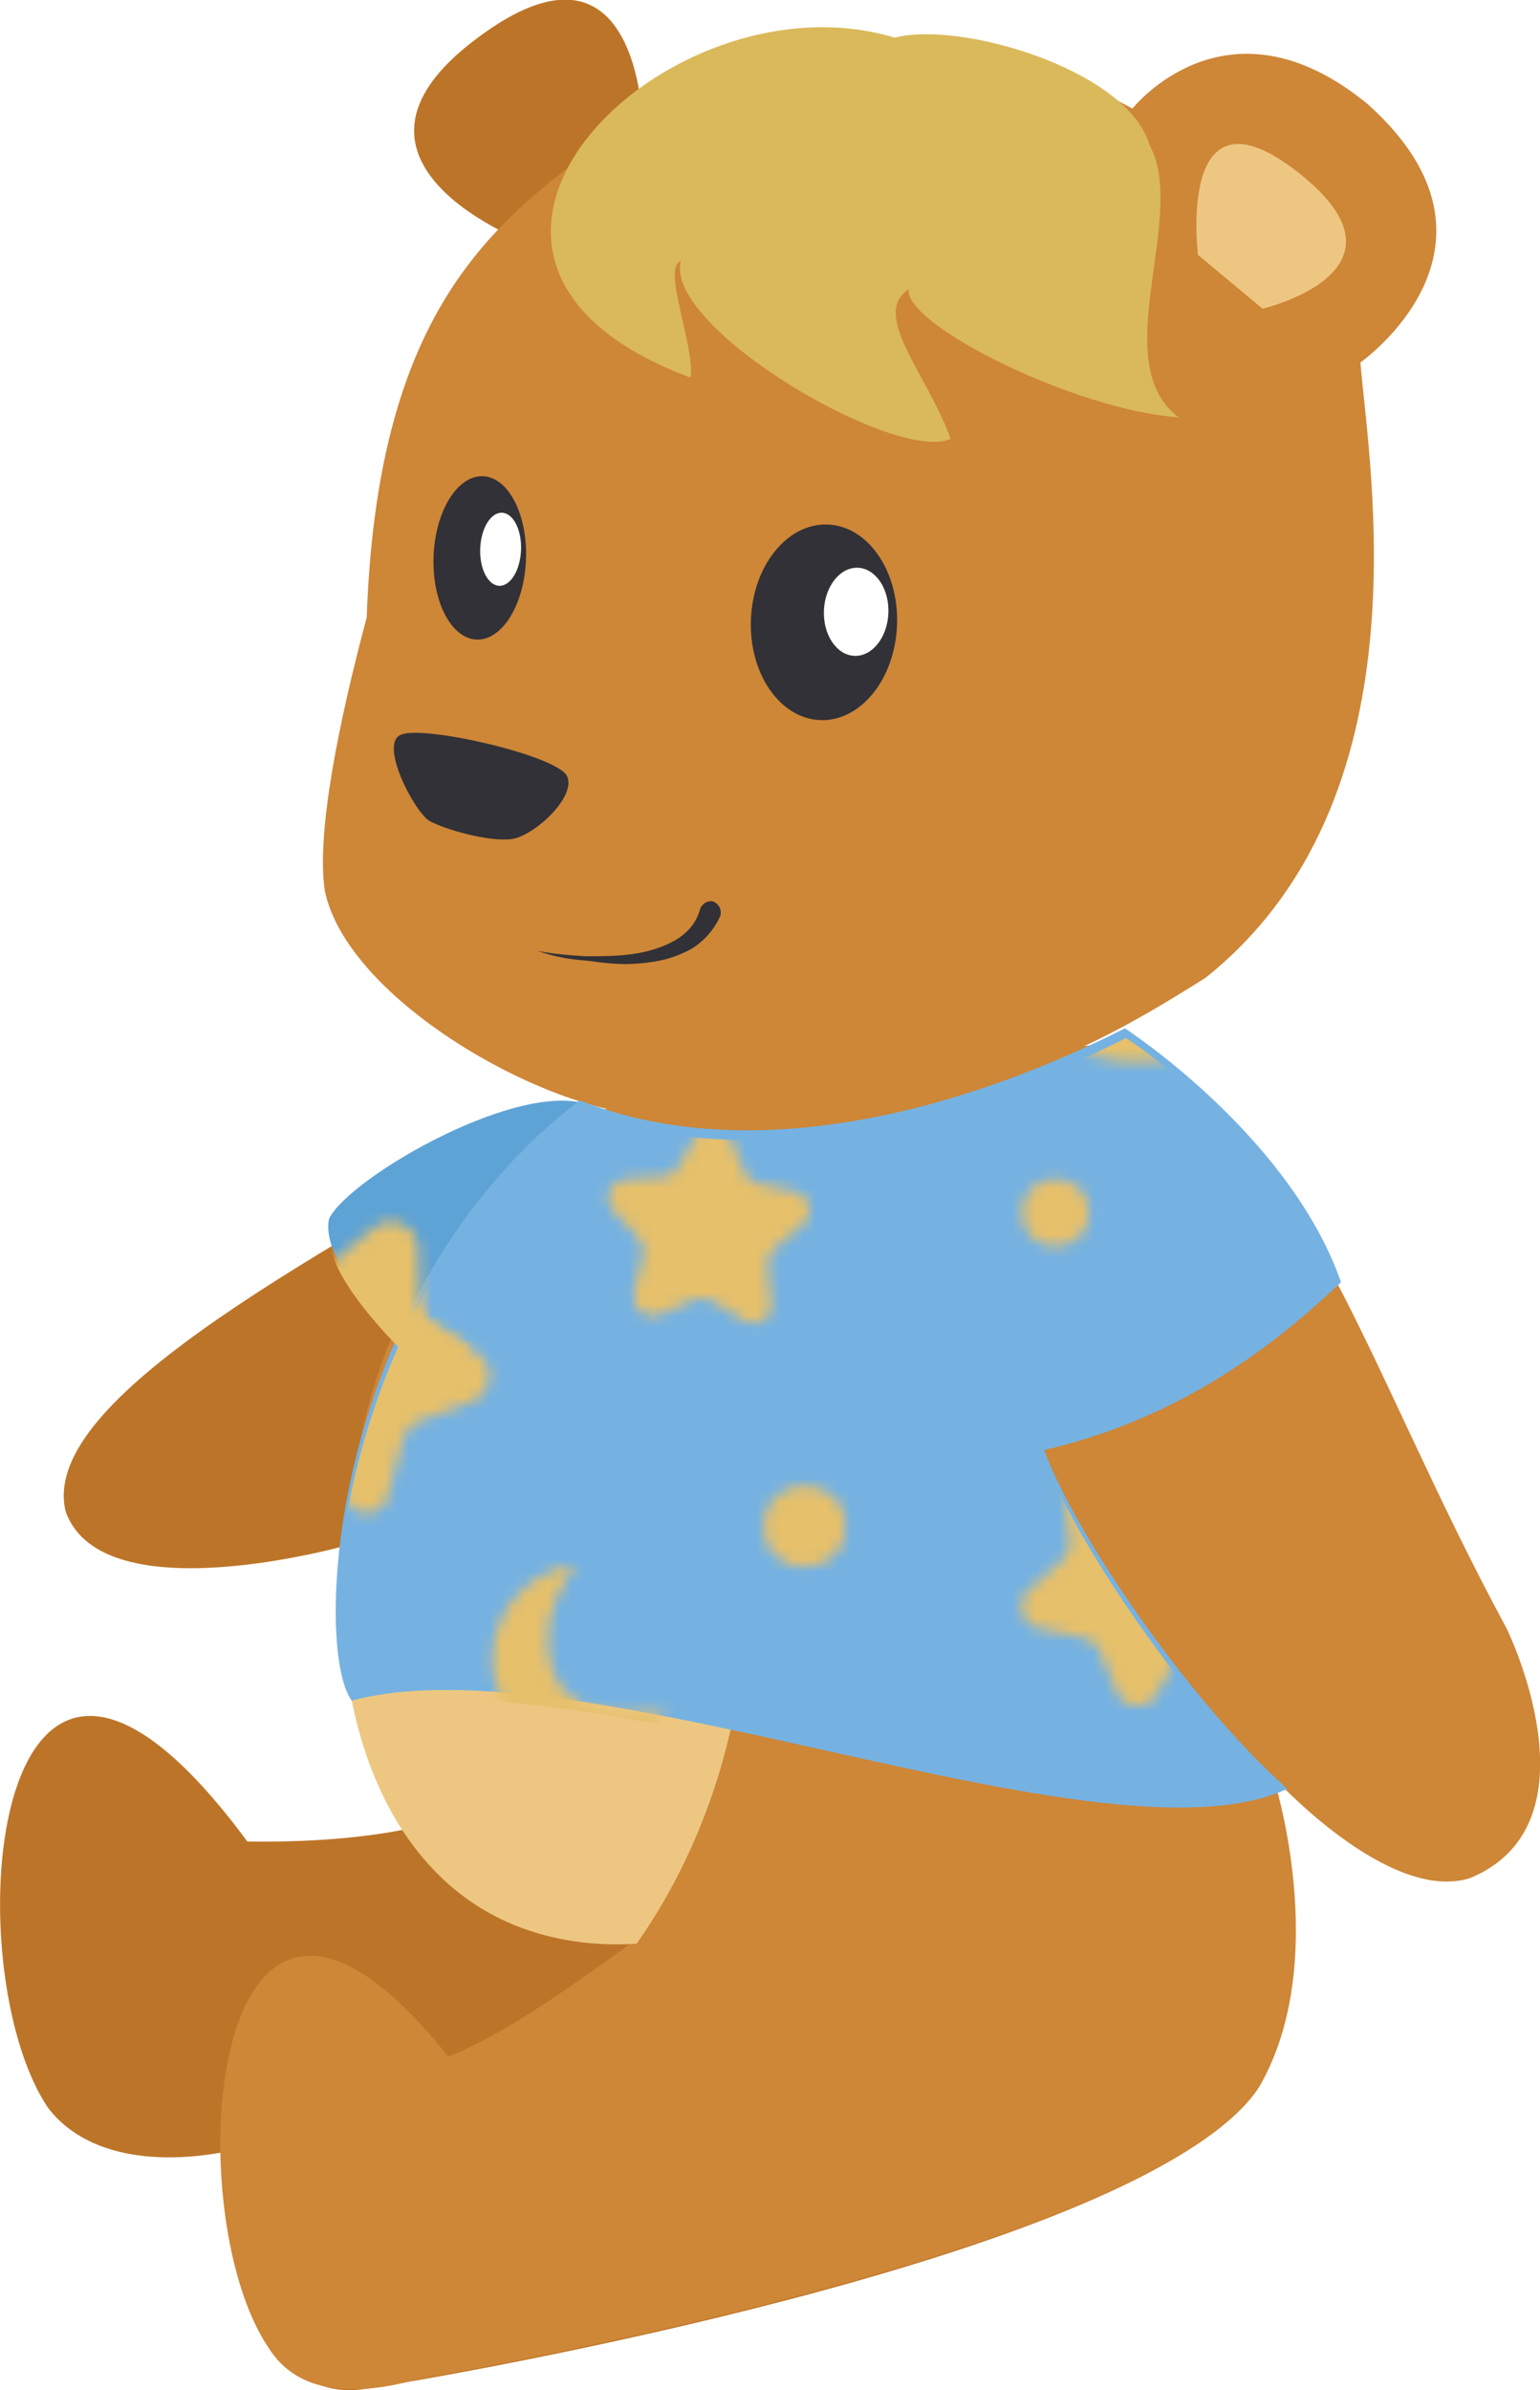 <?xml version="1.0" encoding="utf-8"?>
<!-- Generator: Adobe Illustrator 25.4.1, SVG Export Plug-In . SVG Version: 6.00 Build 0)  -->
<svg version="1.1" id="Calque_1" xmlns="http://www.w3.org/2000/svg" xmlns:xlink="http://www.w3.org/1999/xlink" x="0px" y="0px"
	 viewBox="0 0 143.2 222.2" style="enable-background:new 0 0 143.2 222.2;" xml:space="preserve">
<style type="text/css">
	.st0{fill:none;}
	.st1{fill:#E6C06B;}
	.st2{fill:#BC7528;}
	.st3{fill:#CE8637;}
	.st4{fill:#EDC781;}
	.st5{fill:#313137;}
	.st6{fill:#FFFFFF;}
	.st7{fill:#DAB95A;}
	.st8{fill:#5EA3D5;}
	.st9{fill:#75B2E2;}
	.st10{fill:url(#SVGID_1_);}
	.st11{fill:url(#SVGID_00000016077542225968737160000007823938462509334431_);}
</style>
<pattern  x="-599.1" y="-2289.2" width="410.1" height="512.1" patternUnits="userSpaceOnUse" id="SVGID_0000005713687954367502536" viewBox="14.6 -512.2 410.1 512.1" style="overflow:visible;">
	<g>
		<rect x="14.6" y="-512.2" class="st0" width="410.1" height="512.1"/>
		<g>
			<rect x="14.6" y="-512.2" class="st0" width="410.1" height="512.1"/>
			<g>
				<path class="st1" d="M415.5-461.5l-2.8,1.7c-0.5,0.3-1,0.3-1.5,0.1l-3-1.3c-1.2-0.5-2.5,0.6-2.2,1.9l0.8,3.2
					c0.1,0.5,0,1.1-0.4,1.5l-2.2,2.4c-0.9,1-0.3,2.6,1.1,2.7l3.2,0.2c0.5,0,1,0.3,1.3,0.8l1.6,2.8c0.7,1.2,2.4,1,2.9-0.2l1.2-3
					c0.2-0.5,0.6-0.9,1.2-1l3.2-0.7c1.3-0.3,1.7-1.9,0.7-2.8l-2.5-2.1c-0.4-0.3-0.6-0.9-0.6-1.4l0.3-3.2
					C418.1-461.3,416.6-462.2,415.5-461.5z"/>
				<path class="st1" d="M399.2-491.9c2.7-5.7,10.5-2.3,9.4-3.5c-1.1-1.5-2.7-2.6-4.6-3.1c-3.7-0.9-7.6,1-9.3,4.4
					c-2.1,4.5,0.2,9.6,4.7,11.2C403.6-481.5,396.7-485,399.2-491.9z"/>
				<circle class="st1" cx="397.3" cy="-424.7" r="1.9"/>
				<circle class="st1" cx="420.7" cy="-479.2" r="3.5"/>
				<circle class="st1" cx="415.1" cy="-420.3" r="1.3"/>
			</g>
			<g>
				<path class="st1" d="M341.6-426.8c5-10.4,19.2-4.1,17.2-6.4c-2-2.7-4.9-4.8-8.4-5.6c-6.8-1.7-14,1.7-16.9,8.1
					c-3.8,8.2,0.4,17.6,8.6,20.4C349.7-407.7,337.1-414.2,341.6-426.8z"/>
				<path class="st1" d="M313-461.5l-2.8,1.7c-0.5,0.3-1,0.3-1.5,0.1l-3-1.3c-1.2-0.5-2.5,0.6-2.2,1.9l0.8,3.2
					c0.1,0.5,0,1.1-0.4,1.5l-2.2,2.4c-0.9,1-0.3,2.6,1.1,2.7l3.3,0.1c0.5,0,1,0.3,1.3,0.8l1.6,2.8c0.7,1.2,2.4,1,2.9-0.2l1.2-3
					c0.2-0.5,0.6-0.9,1.2-1l3.2-0.7c1.3-0.3,1.7-1.9,0.7-2.8l-2.5-2.1c-0.4-0.3-0.6-0.9-0.6-1.4l0.3-3.2
					C315.6-461.3,314.1-462.2,313-461.5z"/>
				<path class="st1" d="M381.2-477.1l-2.9,3.7c-0.5,0.6-1.2,0.9-2,0.9l-4.7-0.3c-1.9-0.1-3.1,2-2.1,3.6l2.6,3.9
					c0.4,0.6,0.5,1.4,0.2,2.2l-1.7,4.4c-0.7,1.8,1,3.6,2.8,3.1l4.5-1.3c0.7-0.2,1.5-0.1,2.1,0.4l3.6,3c1.5,1.2,3.7,0.2,3.8-1.7
					l0.1-4.7c0-0.8,0.4-1.5,1.1-1.9l3.9-2.5c1.6-1,1.3-3.5-0.5-4.2l-4.4-1.6c-0.7-0.3-1.3-0.9-1.5-1.6l-1.2-4.5
					C384.8-478.2,382.4-478.7,381.2-477.1z"/>
				<path class="st1" d="M296.6-491.9c2.7-5.7,10.5-2.3,9.4-3.5c-1.1-1.5-2.7-2.6-4.6-3.1c-3.7-0.9-7.6,1-9.3,4.4
					c-2.1,4.5,0.2,9.6,4.7,11.2C301.1-481.5,294.2-485,296.6-491.9z"/>
				<path class="st1" d="M355.7-488.9l-3.9-0.4c-0.6-0.1-1.2-0.4-1.5-1l-1.9-3.4c-0.8-1.4-2.8-1.3-3.4,0.2l-1.5,3.6
					c-0.3,0.6-0.8,1-1.4,1.1l-3.8,0.8c-1.6,0.3-2.1,2.3-0.9,3.3l2.9,2.6c0.5,0.4,0.7,1,0.6,1.7l-0.5,3.8c-0.2,1.6,1.5,2.7,2.9,1.9
					l3.3-2c0.5-0.3,1.2-0.4,1.8-0.1l3.5,1.6c1.4,0.7,3-0.6,2.7-2.2l-0.9-3.8c-0.1-0.6,0-1.3,0.5-1.7l2.6-2.8
					C358.1-486.8,357.3-488.7,355.7-488.9z"/>
				<circle class="st1" cx="339.8" cy="-452.3" r="2.9"/>
				<circle class="st1" cx="379.1" cy="-429.7" r="3.2"/>
				<circle class="st1" cx="294.7" cy="-424.7" r="1.9"/>
				<circle class="st1" cx="318.2" cy="-479.2" r="3.5"/>
				<circle class="st1" cx="375.7" cy="-501.2" r="1.6"/>
				<circle class="st1" cx="312.6" cy="-420.3" r="1.3"/>
				<circle class="st1" cx="332.8" cy="-509.7" r="2.5"/>
			</g>
			<g>
				<path class="st1" d="M239-426.8c5-10.4,19.2-4.1,17.2-6.4c-2-2.7-4.9-4.8-8.4-5.6c-6.8-1.7-14,1.7-16.9,8.1
					c-3.8,8.2,0.4,17.6,8.6,20.4C247.2-407.7,234.6-414.2,239-426.8z"/>
				<path class="st1" d="M210.5-461.5l-2.8,1.7c-0.5,0.3-1,0.3-1.5,0.1l-3-1.3c-1.2-0.5-2.5,0.6-2.2,1.9l0.8,3.2
					c0.1,0.5,0,1.1-0.4,1.5l-2.2,2.4c-0.9,1-0.3,2.6,1.1,2.7l3.2,0.2c0.5,0,1,0.3,1.3,0.8l1.6,2.8c0.7,1.2,2.4,1,2.9-0.2l1.2-3
					c0.2-0.5,0.6-0.9,1.2-1l3.2-0.7c1.3-0.3,1.7-1.9,0.7-2.8l-2.5-2.1c-0.4-0.3-0.6-0.9-0.6-1.4l0.3-3.2
					C213.1-461.3,211.6-462.2,210.5-461.5z"/>
				<path class="st1" d="M278.7-477.1l-2.9,3.7c-0.5,0.6-1.2,0.9-2,0.9l-4.7-0.3c-1.9-0.1-3.1,2-2.1,3.6l2.6,3.9
					c0.4,0.6,0.5,1.4,0.2,2.2l-1.7,4.4c-0.7,1.8,1,3.6,2.8,3.1l4.5-1.3c0.7-0.2,1.5-0.1,2.1,0.4l3.6,3c1.5,1.2,3.7,0.2,3.8-1.7
					l0.1-4.7c0-0.8,0.4-1.5,1.1-1.9l3.9-2.5c1.6-1,1.3-3.5-0.5-4.2l-4.4-1.6c-0.7-0.3-1.3-0.9-1.5-1.6l-1.2-4.5
					C282.3-478.2,279.8-478.7,278.7-477.1z"/>
				<path class="st1" d="M194.1-491.9c2.7-5.7,10.5-2.3,9.4-3.5c-1.1-1.5-2.7-2.6-4.6-3.1c-3.7-0.9-7.6,1-9.3,4.4
					c-2.1,4.5,0.2,9.6,4.7,11.2C198.6-481.5,191.7-485,194.1-491.9z"/>
				<path class="st1" d="M253.2-488.9l-3.9-0.4c-0.6-0.1-1.2-0.4-1.5-1l-1.9-3.4c-0.8-1.4-2.8-1.3-3.4,0.2l-1.5,3.6
					c-0.3,0.6-0.8,1-1.4,1.1l-3.8,0.8c-1.6,0.3-2.1,2.3-0.9,3.3l2.9,2.6c0.5,0.4,0.7,1,0.6,1.7l-0.5,3.8c-0.2,1.6,1.5,2.7,2.9,1.9
					l3.3-2c0.5-0.3,1.2-0.4,1.8-0.1l3.5,1.6c1.4,0.7,3-0.6,2.7-2.2l-0.9-3.8c-0.1-0.6,0-1.3,0.5-1.7l2.6-2.8
					C255.5-486.8,254.8-488.7,253.2-488.9z"/>
				<circle class="st1" cx="237.3" cy="-452.3" r="2.9"/>
				<circle class="st1" cx="276.6" cy="-429.7" r="3.2"/>
				<circle class="st1" cx="192.2" cy="-424.7" r="1.9"/>
				<circle class="st1" cx="215.7" cy="-479.2" r="3.5"/>
				<circle class="st1" cx="273.2" cy="-501.2" r="1.6"/>
				<circle class="st1" cx="210.1" cy="-420.3" r="1.3"/>
				<circle class="st1" cx="230.3" cy="-509.7" r="2.5"/>
			</g>
			<g>
				<path class="st1" d="M136.5-426.8c5-10.4,19.2-4.1,17.2-6.4c-2-2.7-4.9-4.8-8.4-5.6c-6.8-1.7-14,1.7-16.9,8.1
					c-3.8,8.2,0.4,17.6,8.6,20.4C144.7-407.7,132-414.2,136.5-426.8z"/>
				<path class="st1" d="M107.9-461.5l-2.8,1.7c-0.5,0.3-1,0.3-1.5,0.1l-3-1.3c-1.2-0.5-2.5,0.6-2.2,1.9l0.8,3.2
					c0.1,0.5,0,1.1-0.4,1.5l-2.2,2.4c-0.9,1-0.3,2.6,1.1,2.7l3.4,0.1c0.5,0,1,0.3,1.3,0.8l1.6,2.8c0.7,1.2,2.4,1,2.9-0.2l1.2-3
					c0.2-0.5,0.6-0.9,1.2-1l3.2-0.7c1.3-0.3,1.7-1.9,0.7-2.8l-2.5-2.1c-0.4-0.3-0.6-0.9-0.6-1.4l0.3-3.2
					C110.5-461.3,109.1-462.2,107.9-461.5z"/>
				<path class="st1" d="M176.1-477.1l-2.9,3.7c-0.5,0.6-1.2,0.9-2,0.9l-4.7-0.3c-1.9-0.1-3.1,2-2.1,3.6l2.6,3.9
					c0.4,0.6,0.5,1.4,0.2,2.2l-1.7,4.4c-0.7,1.8,1,3.6,2.8,3.1l4.5-1.3c0.7-0.2,1.5-0.1,2.1,0.4l3.6,3c1.5,1.2,3.7,0.2,3.8-1.7
					l0.1-4.7c0-0.8,0.4-1.5,1.1-1.9l3.9-2.5c1.6-1,1.3-3.5-0.5-4.2l-4.4-1.6c-0.7-0.3-1.3-0.9-1.5-1.6l-1.2-4.5
					C179.7-478.2,177.3-478.7,176.1-477.1z"/>
				<path class="st1" d="M91.6-491.9c2.7-5.7,10.5-2.3,9.4-3.5c-1.1-1.5-2.7-2.6-4.6-3.1c-3.7-0.9-7.6,1-9.3,4.4
					c-2.1,4.5,0.2,9.6,4.7,11.2C96.1-481.5,89.1-485,91.6-491.9z"/>
				<path class="st1" d="M150.7-488.9l-3.9-0.4c-0.6-0.1-1.2-0.4-1.5-1l-1.9-3.4c-0.8-1.4-2.8-1.3-3.4,0.2l-1.5,3.6
					c-0.3,0.6-0.8,1-1.4,1.1l-3.8,0.8c-1.6,0.3-2.1,2.3-0.9,3.3l2.9,2.6c0.5,0.4,0.7,1,0.6,1.7l-0.5,3.8c-0.2,1.6,1.5,2.7,2.9,1.9
					l3.3-2c0.5-0.3,1.2-0.4,1.8-0.1l3.5,1.6c1.4,0.7,3-0.6,2.7-2.2l-0.9-3.8c-0.1-0.6,0-1.3,0.5-1.7l2.6-2.8
					C153-486.8,152.3-488.7,150.7-488.9z"/>
				<circle class="st1" cx="134.7" cy="-452.3" r="2.9"/>
				<circle class="st1" cx="174.1" cy="-429.7" r="3.2"/>
				<circle class="st1" cx="89.7" cy="-424.7" r="1.9"/>
				<circle class="st1" cx="113.2" cy="-479.2" r="3.5"/>
				<circle class="st1" cx="170.7" cy="-501.2" r="1.6"/>
				<circle class="st1" cx="107.5" cy="-420.3" r="1.3"/>
				<circle class="st1" cx="127.8" cy="-509.7" r="2.5"/>
			</g>
			<g>
				<path class="st1" d="M34-426.8c5-10.4,19.2-4.1,17.2-6.4c-2-2.7-4.9-4.8-8.4-5.6c-6.8-1.7-14,1.7-16.9,8.1
					c-3.8,8.2,0.4,17.6,8.6,20.4C42.2-407.7,29.5-414.2,34-426.8z"/>
				<path class="st1" d="M73.6-477.1l-2.9,3.7c-0.5,0.6-1.2,0.9-2,0.9l-4.6-0.3c-1.9-0.1-3.1,2-2.1,3.6l2.6,3.9
					c0.4,0.6,0.5,1.4,0.2,2.2l-1.7,4.4c-0.7,1.8,1,3.6,2.8,3.1l4.5-1.3c0.7-0.2,1.5-0.1,2.1,0.4l3.6,3c1.5,1.2,3.7,0.2,3.8-1.7
					l0.1-4.7c0-0.8,0.4-1.5,1.1-1.9l3.9-2.5c1.6-1,1.3-3.5-0.5-4.2l-4.1-1.7c-0.7-0.3-1.3-0.9-1.5-1.6l-1.2-4.5
					C77.2-478.2,74.8-478.7,73.6-477.1z"/>
				<path class="st1" d="M48.2-488.9l-3.9-0.4c-0.6-0.1-1.2-0.4-1.5-1l-1.9-3.4c-0.8-1.4-2.8-1.3-3.4,0.2l-1.5,3.6
					c-0.3,0.6-0.8,1-1.4,1.1l-3.8,0.8c-1.6,0.3-2.1,2.3-0.9,3.3l2.9,2.6c0.5,0.4,0.7,1,0.6,1.7l-0.5,3.8c-0.2,1.6,1.5,2.7,2.9,1.9
					l3.3-2c0.5-0.3,1.2-0.4,1.8-0.1l3.5,1.6c1.4,0.7,3-0.6,2.7-2.2l-0.9-3.8c-0.1-0.6,0-1.3,0.5-1.7l2.6-2.8
					C50.5-486.8,49.8-488.7,48.2-488.9z"/>
				<circle class="st1" cx="32.2" cy="-452.3" r="2.9"/>
				<circle class="st1" cx="71.5" cy="-429.7" r="3.2"/>
				<circle class="st1" cx="68.1" cy="-501.2" r="1.6"/>
				<circle class="st1" cx="25.2" cy="-509.7" r="2.5"/>
			</g>
			<g>
				<path class="st1" d="M382.6-324.4c5-10.4,19.2-4.1,17.2-6.4c-2-2.7-4.9-4.8-8.4-5.6c-6.8-1.7-14,1.7-16.9,8.1
					c-3.8,8.2,0.4,17.6,8.6,20.4C390.8-305.3,378.1-311.8,382.6-324.4z"/>
				<path class="st1" d="M354-359.1l-2.8,1.7c-0.5,0.3-1,0.3-1.5,0.1l-3-1.3c-1.2-0.5-2.5,0.6-2.2,1.9l0.8,3.2
					c0.1,0.5,0,1.1-0.4,1.5l-2.2,2.4c-0.9,1-0.3,2.6,1.1,2.7l3.2,0.2c0.5,0,1,0.3,1.3,0.8l1.6,2.8c0.7,1.2,2.4,1,2.9-0.2l1.2-3
					c0.2-0.5,0.6-0.9,1.2-1l3.2-0.7c1.3-0.3,1.7-1.9,0.7-2.8l-2.5-2.1c-0.4-0.3-0.6-0.9-0.6-1.4l0.3-3.2
					C356.6-358.9,355.1-359.8,354-359.1z"/>
				<path class="st1" d="M422.2-374.7l-2.9,3.7c-0.5,0.6-1.2,0.9-2,0.9l-4.7-0.3c-1.9-0.1-3.1,2-2.1,3.6l2.6,3.9
					c0.4,0.6,0.5,1.4,0.2,2.2l-1.7,4.4c-0.7,1.8,1,3.6,2.8,3.1l4.5-1.3c0.7-0.2,1.5-0.1,2.1,0.4l3.6,3c1.5,1.2,3.7,0.2,3.8-1.7
					l0.1-4.7c0-0.8,0.4-1.5,1.1-1.9l3.9-2.5c1.6-1,1.3-3.5-0.5-4.2l-4.4-1.6c-0.7-0.3-1.3-0.9-1.5-1.6l-1.2-4.5
					C425.8-375.8,423.4-376.3,422.2-374.7z"/>
				<path class="st1" d="M337.6-389.5c2.7-5.7,10.5-2.3,9.4-3.5c-1.1-1.5-2.7-2.6-4.6-3.1c-3.7-0.9-7.6,1-9.3,4.4
					c-2.1,4.5,0.2,9.6,4.7,11.2C342.1-379,335.2-382.6,337.6-389.5z"/>
				<path class="st1" d="M396.8-386.5l-3.9-0.4c-0.6-0.1-1.2-0.4-1.5-1l-1.9-3.4c-0.8-1.4-2.8-1.3-3.4,0.2l-1.5,3.6
					c-0.3,0.6-0.8,1-1.4,1.1l-3.8,0.8c-1.6,0.3-2.1,2.3-0.9,3.3l2.9,2.6c0.5,0.4,0.7,1,0.6,1.7l-0.5,3.8c-0.2,1.6,1.5,2.7,2.9,1.9
					l3.3-2c0.5-0.3,1.2-0.4,1.8-0.1l3.5,1.6c1.4,0.7,3-0.6,2.7-2.2l-0.9-3.8c-0.1-0.6,0-1.3,0.5-1.7l2.6-2.8
					C399.1-384.4,398.3-386.3,396.8-386.5z"/>
				<circle class="st1" cx="380.8" cy="-349.8" r="2.9"/>
				<circle class="st1" cx="420.1" cy="-327.3" r="3.2"/>
				<circle class="st1" cx="335.7" cy="-322.2" r="1.9"/>
				<circle class="st1" cx="359.2" cy="-376.8" r="3.5"/>
				<circle class="st1" cx="416.7" cy="-398.8" r="1.6"/>
				<circle class="st1" cx="353.6" cy="-317.9" r="1.3"/>
				<circle class="st1" cx="373.8" cy="-407.2" r="2.5"/>
			</g>
			<g>
				<path class="st1" d="M280.1-324.4c5-10.4,19.2-4.1,17.2-6.4c-2-2.7-4.9-4.8-8.4-5.6c-6.8-1.7-14,1.7-16.9,8.1
					c-3.8,8.2,0.4,17.6,8.6,20.4C288.2-305.3,275.6-311.8,280.1-324.4z"/>
				<path class="st1" d="M251.5-359.1l-2.8,1.7c-0.5,0.3-1,0.3-1.5,0.1l-3-1.3c-1.2-0.5-2.5,0.6-2.2,1.9l0.8,3.2
					c0.1,0.5,0,1.1-0.4,1.5l-2.2,2.4c-0.9,1-0.3,2.6,1.1,2.7l3.2,0.2c0.5,0,1,0.3,1.3,0.8l1.6,2.8c0.7,1.2,2.4,1,2.9-0.2l1.2-3
					c0.2-0.5,0.6-0.9,1.2-1l3.2-0.7c1.3-0.3,1.7-1.9,0.7-2.8l-2.5-2.1c-0.4-0.3-0.6-0.9-0.6-1.4l0.3-3.2
					C254.1-358.9,252.6-359.8,251.5-359.1z"/>
				<path class="st1" d="M319.7-374.7l-2.9,3.7c-0.5,0.6-1.2,0.9-2,0.9l-4.7-0.3c-1.9-0.1-3.1,2-2.1,3.6l2.6,3.9
					c0.4,0.6,0.5,1.4,0.2,2.2l-1.7,4.4c-0.7,1.8,1,3.6,2.8,3.1l4.5-1.3c0.7-0.2,1.5-0.1,2.1,0.4l3.6,3c1.5,1.2,3.7,0.2,3.8-1.7
					l0.1-4.7c0-0.8,0.4-1.5,1.1-1.9l3.9-2.5c1.6-1,1.3-3.5-0.5-4.2l-4.4-1.6c-0.7-0.3-1.3-0.9-1.5-1.6l-1.2-4.5
					C323.3-375.8,320.8-376.3,319.7-374.7z"/>
				<path class="st1" d="M235.1-389.5c2.7-5.7,10.5-2.3,9.4-3.5c-1.1-1.5-2.7-2.6-4.6-3.1c-3.7-0.9-7.6,1-9.3,4.4
					c-2.1,4.5,0.2,9.6,4.7,11.2C239.6-379,232.7-382.6,235.1-389.5z"/>
				<path class="st1" d="M294.2-386.5l-3.9-0.4c-0.6-0.1-1.2-0.4-1.5-1l-1.9-3.4c-0.8-1.4-2.8-1.3-3.4,0.2l-1.5,3.6
					c-0.3,0.6-0.8,1-1.4,1.1l-3.8,0.8c-1.6,0.3-2.1,2.3-0.9,3.3l2.9,2.6c0.5,0.4,0.7,1,0.6,1.7l-0.5,3.8c-0.2,1.6,1.5,2.7,2.9,1.9
					l3.3-2c0.5-0.3,1.2-0.4,1.8-0.1l3.5,1.6c1.4,0.7,3-0.6,2.7-2.2l-0.9-3.8c-0.1-0.6,0-1.3,0.5-1.7l2.6-2.8
					C296.6-384.4,295.8-386.3,294.2-386.5z"/>
				<circle class="st1" cx="278.3" cy="-349.8" r="2.9"/>
				<circle class="st1" cx="317.6" cy="-327.3" r="3.2"/>
				<circle class="st1" cx="233.2" cy="-322.2" r="1.9"/>
				<circle class="st1" cx="256.7" cy="-376.8" r="3.5"/>
				<circle class="st1" cx="314.2" cy="-398.8" r="1.6"/>
				<circle class="st1" cx="251.1" cy="-317.9" r="1.3"/>
				<circle class="st1" cx="271.3" cy="-407.2" r="2.5"/>
			</g>
			<g>
				<path class="st1" d="M177.5-324.4c5-10.4,19.2-4.1,17.2-6.4c-2-2.7-4.9-4.8-8.4-5.6c-6.8-1.7-14,1.7-16.9,8.1
					c-3.8,8.2,0.4,17.6,8.6,20.4C185.7-305.3,173.1-311.8,177.5-324.4z"/>
				<path class="st1" d="M149-359.1l-2.8,1.7c-0.5,0.3-1,0.3-1.5,0.1l-3-1.3c-1.2-0.5-2.5,0.6-2.2,1.9l0.8,3.2
					c0.1,0.5,0,1.1-0.4,1.5l-2.2,2.4c-0.9,1-0.3,2.6,1.1,2.7l3.2,0.2c0.5,0,1,0.3,1.3,0.8l1.6,2.8c0.7,1.2,2.4,1,2.9-0.2l1.2-3
					c0.2-0.5,0.6-0.9,1.2-1l3.2-0.7c1.3-0.3,1.7-1.9,0.7-2.8l-2.5-2.1c-0.4-0.3-0.6-0.9-0.6-1.4l0.3-3.2
					C151.5-358.9,150.1-359.8,149-359.1z"/>
				<path class="st1" d="M217.1-374.7l-2.9,3.7c-0.5,0.6-1.2,0.9-2,0.9l-4.7-0.3c-1.9-0.1-3.1,2-2.1,3.6l2.6,3.9
					c0.4,0.6,0.5,1.4,0.2,2.2l-1.7,4.4c-0.7,1.8,1,3.6,2.8,3.1l4.5-1.3c0.7-0.2,1.5-0.1,2.1,0.4l3.6,3c1.5,1.2,3.7,0.2,3.8-1.7
					l0.1-4.7c0-0.8,0.4-1.5,1.1-1.9l3.9-2.5c1.6-1,1.3-3.5-0.5-4.2l-4.4-1.6c-0.7-0.3-1.3-0.9-1.5-1.6l-1.2-4.5
					C220.7-375.8,218.3-376.3,217.1-374.7z"/>
				<path class="st1" d="M132.6-389.5c2.7-5.7,10.5-2.3,9.4-3.5c-1.1-1.5-2.7-2.6-4.6-3.1c-3.7-0.9-7.6,1-9.3,4.4
					c-2.1,4.5,0.2,9.6,4.7,11.2C137.1-379,130.2-382.6,132.6-389.5z"/>
				<path class="st1" d="M191.7-386.5l-3.9-0.4c-0.6-0.1-1.2-0.4-1.5-1l-1.9-3.4c-0.8-1.4-2.8-1.3-3.4,0.2l-1.5,3.6
					c-0.3,0.6-0.8,1-1.4,1.1l-3.8,0.8c-1.6,0.3-2.1,2.3-0.9,3.3l2.9,2.6c0.5,0.4,0.7,1,0.6,1.7l-0.5,3.8c-0.2,1.6,1.5,2.7,2.9,1.9
					l3.3-2c0.5-0.3,1.2-0.4,1.8-0.1l3.5,1.6c1.4,0.7,3-0.6,2.7-2.2l-0.9-3.8c-0.1-0.6,0-1.3,0.5-1.7l2.6-2.8
					C194-384.4,193.3-386.3,191.7-386.5z"/>
				<circle class="st1" cx="175.7" cy="-349.8" r="2.9"/>
				<circle class="st1" cx="215.1" cy="-327.3" r="3.2"/>
				<circle class="st1" cx="130.7" cy="-322.2" r="1.9"/>
				<circle class="st1" cx="154.2" cy="-376.8" r="3.5"/>
				<circle class="st1" cx="211.7" cy="-398.8" r="1.6"/>
				<circle class="st1" cx="148.5" cy="-317.9" r="1.3"/>
				<circle class="st1" cx="168.8" cy="-407.2" r="2.5"/>
			</g>
			<g>
				<path class="st1" d="M75-324.4c5-10.4,19.2-4.1,17.2-6.4c-2-2.7-4.9-4.8-8.4-5.6c-6.8-1.7-14,1.7-16.9,8.1
					c-3.8,8.2,0.4,17.6,8.6,20.4C83.2-305.3,70.5-311.8,75-324.4z"/>
				<path class="st1" d="M46.4-359.1l-2.8,1.7c-0.5,0.3-1,0.3-1.5,0.1l-3-1.3c-1.2-0.5-2.5,0.6-2.2,1.9l0.8,3.2
					c0.1,0.5,0,1.1-0.4,1.5l-2.2,2.4c-0.9,1-0.3,2.6,1.1,2.7l3.2,0.2c0.5,0,1,0.3,1.3,0.8l1.6,2.8c0.7,1.2,2.4,1,2.9-0.2l1.2-3
					c0.2-0.5,0.6-0.9,1.2-1l3.2-0.7c1.3-0.3,1.7-1.9,0.7-2.8l-2.5-2.1c-0.4-0.3-0.6-0.9-0.6-1.4l0.3-3.2
					C49-358.9,47.6-359.8,46.4-359.1z"/>
				<path class="st1" d="M114.6-374.7l-2.9,3.7c-0.5,0.6-1.2,0.9-2,0.9l-4.7-0.3c-1.9-0.1-3.1,2-2.1,3.6l2.6,3.9
					c0.4,0.6,0.5,1.4,0.2,2.2l-1.7,4.4c-0.7,1.8,1,3.6,2.8,3.1l4.5-1.3c0.7-0.2,1.5-0.1,2.1,0.4l3.6,3c1.5,1.2,3.7,0.2,3.8-1.7
					l0.1-4.7c0-0.8,0.4-1.5,1.1-1.9l3.9-2.5c1.6-1,1.3-3.5-0.5-4.2l-4.4-1.6c-0.7-0.3-1.3-0.9-1.5-1.6l-1.2-4.5
					C118.2-375.8,115.8-376.3,114.6-374.7z"/>
				<path class="st1" d="M30.1-389.5c2.7-5.7,10.5-2.3,9.4-3.5c-1.1-1.5-2.7-2.6-4.6-3.1c-3.7-0.9-7.6,1-9.3,4.4
					c-2.1,4.5,0.2,9.6,4.7,11.2C34.6-379,27.6-382.6,30.1-389.5z"/>
				<path class="st1" d="M89.2-386.5l-3.9-0.4c-0.6-0.1-1.2-0.4-1.5-1l-1.9-3.4c-0.8-1.4-2.8-1.3-3.4,0.2l-1.5,3.6
					c-0.3,0.6-0.8,1-1.4,1.1l-3.8,0.8c-1.6,0.3-2.1,2.3-0.9,3.3l2.9,2.6c0.5,0.4,0.7,1,0.6,1.7l-0.5,3.8c-0.2,1.6,1.5,2.7,2.9,1.9
					l3.3-2c0.5-0.3,1.2-0.4,1.8-0.1l3.5,1.6c1.4,0.7,3-0.6,2.7-2.2l-0.9-3.8c-0.1-0.6,0-1.3,0.5-1.7l2.6-2.8
					C91.5-384.4,90.8-386.3,89.2-386.5z"/>
				<circle class="st1" cx="73.2" cy="-349.8" r="2.9"/>
				<circle class="st1" cx="112.5" cy="-327.3" r="3.2"/>
				<circle class="st1" cx="28.2" cy="-322.2" r="1.9"/>
				<circle class="st1" cx="51.6" cy="-376.8" r="3.5"/>
				<circle class="st1" cx="109.1" cy="-398.8" r="1.6"/>
				<circle class="st1" cx="46" cy="-317.9" r="1.3"/>
				<circle class="st1" cx="66.2" cy="-407.2" r="2.5"/>
			</g>
			<g>
				<path class="st1" d="M12.1-374.7L9.2-371c-0.5,0.6-1.2,0.9-2,0.9l-4.7-0.3c-1.9-0.1-3.1,2-2.1,3.6l2.6,3.9
					c0.4,0.6,0.5,1.4,0.2,2.2l-1.7,4.4c-0.7,1.8,1,3.6,2.8,3.1l4.5-1.3c0.7-0.2,1.5-0.1,2.1,0.4l3.6,3c1.5,1.2,3.7,0.2,3.8-1.7
					l0.1-4.7c0-0.8,0.4-1.5,1.1-1.9l3.9-2.5c1.6-1,1.3-3.5-0.5-4.2l-4.4-1.6c-0.7-0.3-1.3-0.9-1.5-1.6l-1.2-4.5
					C15.7-375.8,13.3-376.3,12.1-374.7z"/>
			</g>
			<g>
				<path class="st1" d="M423.6-222c5-10.4,19.2-4.1,17.2-6.4c-2-2.7-4.9-4.8-8.4-5.6c-6.8-1.7-14,1.7-16.9,8.1
					c-3.8,8.2,0.4,17.6,8.6,20.4C431.8-202.9,419.1-209.3,423.6-222z"/>
				<path class="st1" d="M395-256.7l-2.8,1.7c-0.5,0.3-1,0.3-1.5,0.1l-3-1.3c-1.2-0.5-2.5,0.6-2.2,1.9l0.8,3.2
					c0.1,0.5,0,1.1-0.4,1.5l-2.2,2.4c-0.9,1-0.3,2.6,1.1,2.7l3.2,0.2c0.5,0,1,0.3,1.3,0.8l1.6,2.8c0.7,1.2,2.4,1,2.9-0.2l1.2-3
					c0.2-0.5,0.6-0.9,1.2-1l3.2-0.7c1.3-0.3,1.7-1.9,0.7-2.8l-2.5-2.1c-0.4-0.3-0.6-0.9-0.6-1.4l0.3-3.2
					C397.6-256.4,396.1-257.4,395-256.7z"/>
				<path class="st1" d="M378.7-287.1c2.7-5.7,10.5-2.3,9.4-3.5c-1.1-1.5-2.7-2.6-4.6-3.1c-3.7-0.9-7.6,1-9.3,4.4
					c-2.1,4.5,0.2,9.6,4.7,11.2C383.1-276.6,376.2-280.1,378.7-287.1z"/>
				<path class="st1" d="M437.8-284.1l-3.9-0.4c-0.6-0.1-1.2-0.4-1.5-1l-1.9-3.4c-0.8-1.4-2.8-1.3-3.4,0.2l-1.5,3.6
					c-0.3,0.6-0.8,1-1.4,1.1l-3.8,0.8c-1.6,0.3-2.1,2.3-0.9,3.3l2.9,2.6c0.5,0.4,0.7,1,0.6,1.7l-0.5,3.8c-0.2,1.6,1.5,2.7,2.9,1.9
					l3.3-2c0.5-0.3,1.2-0.4,1.8-0.1l3.5,1.6c1.4,0.7,3-0.6,2.7-2.2l-0.9-3.8c-0.1-0.6,0-1.3,0.5-1.7l2.6-2.8
					C440.1-282,439.4-283.9,437.8-284.1z"/>
				<circle class="st1" cx="421.8" cy="-247.4" r="2.9"/>
				<circle class="st1" cx="376.8" cy="-219.8" r="1.9"/>
				<circle class="st1" cx="400.2" cy="-274.4" r="3.5"/>
				<circle class="st1" cx="394.6" cy="-215.5" r="1.3"/>
				<circle class="st1" cx="414.8" cy="-304.8" r="2.5"/>
			</g>
			<g>
				<path class="st1" d="M321.1-222c5-10.4,19.2-4.1,17.2-6.4c-2-2.7-4.9-4.8-8.4-5.6c-6.8-1.7-14,1.7-16.9,8.1
					c-3.8,8.2,0.4,17.6,8.6,20.4C329.2-202.9,316.6-209.3,321.1-222z"/>
				<path class="st1" d="M292.5-256.7l-2.8,1.7c-0.5,0.3-1,0.3-1.5,0.1l-3-1.3c-1.2-0.5-2.5,0.6-2.2,1.9l0.8,3.2
					c0.1,0.5,0,1.1-0.4,1.5l-2.2,2.4c-0.9,1-0.3,2.6,1.1,2.7l3.2,0.2c0.5,0,1,0.3,1.3,0.8l1.6,2.8c0.7,1.2,2.4,1,2.9-0.2l1.2-3
					c0.2-0.5,0.6-0.9,1.2-1l3.2-0.7c1.3-0.3,1.7-1.9,0.7-2.8l-2.5-2.1c-0.4-0.3-0.6-0.9-0.6-1.4l0.3-3.2
					C295.1-256.4,293.6-257.4,292.5-256.7z"/>
				<path class="st1" d="M360.7-272.3l-2.9,3.7c-0.5,0.6-1.2,0.9-2,0.9l-4.7-0.3c-1.9-0.1-3.1,2-2.1,3.6l2.6,3.9
					c0.4,0.6,0.5,1.4,0.2,2.2l-1.7,4.4c-0.7,1.8,1,3.6,2.8,3.1l4.5-1.3c0.7-0.2,1.5-0.1,2.1,0.4l3.6,3c1.5,1.2,3.7,0.2,3.8-1.7
					l0.1-4.7c0-0.8,0.4-1.5,1.1-1.9l3.9-2.5c1.6-1,1.3-3.5-0.5-4.2l-4.4-1.6c-0.7-0.3-1.3-0.9-1.5-1.6l-1.2-4.5
					C364.3-273.3,361.9-273.8,360.7-272.3z"/>
				<path class="st1" d="M276.1-287.1c2.7-5.7,10.5-2.3,9.4-3.5c-1.1-1.5-2.7-2.6-4.6-3.1c-3.7-0.9-7.6,1-9.3,4.4
					c-2.1,4.5,0.2,9.6,4.7,11.2C280.6-276.6,273.7-280.1,276.1-287.1z"/>
				<path class="st1" d="M335.2-284.1l-3.9-0.4c-0.6-0.1-1.2-0.4-1.5-1l-1.9-3.4c-0.8-1.4-2.8-1.3-3.4,0.2l-1.5,3.6
					c-0.3,0.6-0.8,1-1.4,1.1l-3.8,0.8c-1.6,0.3-2.1,2.3-0.9,3.3l2.9,2.6c0.5,0.4,0.7,1,0.6,1.7l-0.5,3.8c-0.2,1.6,1.5,2.7,2.9,1.9
					l3.3-2c0.5-0.3,1.2-0.4,1.8-0.1l3.5,1.6c1.4,0.7,3-0.6,2.7-2.2l-0.9-3.8c-0.1-0.6,0-1.3,0.5-1.7l2.6-2.8
					C337.6-282,336.8-283.9,335.2-284.1z"/>
				<circle class="st1" cx="319.3" cy="-247.4" r="2.9"/>
				<circle class="st1" cx="358.6" cy="-224.9" r="3.2"/>
				<circle class="st1" cx="274.2" cy="-219.8" r="1.9"/>
				<circle class="st1" cx="297.7" cy="-274.4" r="3.5"/>
				<circle class="st1" cx="355.2" cy="-296.3" r="1.6"/>
				<circle class="st1" cx="292.1" cy="-215.5" r="1.3"/>
				<circle class="st1" cx="312.3" cy="-304.8" r="2.5"/>
			</g>
			<g>
				<path class="st1" d="M218.5-222c5-10.4,19.2-4.1,17.2-6.4c-2-2.7-4.9-4.8-8.4-5.6c-6.8-1.7-14,1.7-16.9,8.1
					c-3.8,8.2,0.4,17.6,8.6,20.4C226.7-202.9,214.1-209.3,218.5-222z"/>
				<path class="st1" d="M190-256.7l-2.8,1.7c-0.5,0.3-1,0.3-1.5,0.1l-3-1.3c-1.2-0.5-2.5,0.6-2.2,1.9l0.8,3.2
					c0.1,0.5,0,1.1-0.4,1.5l-2.2,2.4c-0.9,1-0.3,2.6,1.1,2.7l3.2,0.2c0.5,0,1,0.3,1.3,0.8l1.6,2.8c0.7,1.2,2.4,1,2.9-0.2l1.2-3
					c0.2-0.5,0.6-0.9,1.2-1l3.2-0.7c1.3-0.3,1.7-1.9,0.7-2.8l-2.5-2.1c-0.4-0.3-0.6-0.9-0.6-1.4l0.3-3.2
					C192.6-256.4,191.1-257.4,190-256.7z"/>
				<path class="st1" d="M258.1-272.3l-2.9,3.7c-0.5,0.6-1.2,0.9-2,0.9l-4.7-0.3c-1.9-0.1-3.1,2-2.1,3.6l2.6,3.9
					c0.4,0.6,0.5,1.4,0.2,2.2l-1.7,4.4c-0.7,1.8,1,3.6,2.8,3.1l4.5-1.3c0.7-0.2,1.5-0.1,2.1,0.4l3.6,3c1.5,1.2,3.7,0.2,3.8-1.7
					l0.1-4.7c0-0.8,0.4-1.5,1.1-1.9l3.9-2.5c1.6-1,1.3-3.5-0.5-4.2l-4.4-1.6c-0.7-0.3-1.3-0.9-1.5-1.6l-1.2-4.5
					C261.8-273.3,259.3-273.8,258.1-272.3z"/>
				<path class="st1" d="M173.6-287.1c2.7-5.7,10.5-2.3,9.4-3.5c-1.1-1.5-2.7-2.6-4.6-3.1c-3.7-0.9-7.6,1-9.3,4.4
					c-2.1,4.5,0.2,9.6,4.7,11.2C178.1-276.6,171.2-280.1,173.6-287.1z"/>
				<path class="st1" d="M232.7-284.1l-3.9-0.4c-0.6-0.1-1.2-0.4-1.5-1l-1.9-3.4c-0.8-1.4-2.8-1.3-3.4,0.2l-1.5,3.6
					c-0.3,0.6-0.8,1-1.4,1.1l-3.8,0.8c-1.6,0.3-2.1,2.3-0.9,3.3l2.9,2.6c0.5,0.4,0.7,1,0.6,1.7l-0.5,3.8c-0.2,1.6,1.5,2.7,2.9,1.9
					l3.3-2c0.5-0.3,1.2-0.4,1.8-0.1l3.5,1.6c1.4,0.7,3-0.6,2.7-2.2l-0.9-3.8c-0.1-0.6,0-1.3,0.5-1.7l2.6-2.8
					C235-282,234.3-283.9,232.7-284.1z"/>
				<circle class="st1" cx="216.7" cy="-247.4" r="2.9"/>
				<circle class="st1" cx="256.1" cy="-224.9" r="3.2"/>
				<circle class="st1" cx="171.7" cy="-219.8" r="1.9"/>
				<circle class="st1" cx="195.2" cy="-274.4" r="3.5"/>
				<circle class="st1" cx="252.7" cy="-296.3" r="1.6"/>
				<circle class="st1" cx="189.6" cy="-215.5" r="1.3"/>
				<circle class="st1" cx="209.8" cy="-304.8" r="2.5"/>
			</g>
			<g>
				<path class="st1" d="M116-222c5-10.4,19.2-4.1,17.2-6.4c-2-2.7-4.9-4.8-8.4-5.6c-6.8-1.7-14,1.7-16.9,8.1
					c-3.8,8.2,0.4,17.6,8.6,20.4C124.2-202.9,111.5-209.3,116-222z"/>
				<path class="st1" d="M87.4-256.7l-2.8,1.7c-0.5,0.3-1,0.3-1.5,0.1l-3-1.3c-1.2-0.5-2.5,0.6-2.2,1.9l0.8,3.2
					c0.1,0.5,0,1.1-0.4,1.5l-2.2,2.4c-0.9,1-0.3,2.6,1.1,2.7l3.2,0.2c0.5,0,1,0.3,1.3,0.8l1.6,2.8c0.7,1.2,2.4,1,2.9-0.2l1.2-3
					c0.2-0.5,0.6-0.9,1.2-1l3.2-0.7c1.3-0.3,1.7-1.9,0.7-2.8l-2.5-2.1c-0.4-0.3-0.6-0.9-0.6-1.4l0.3-3.2
					C90-256.4,88.6-257.4,87.4-256.7z"/>
				<path class="st1" d="M155.6-272.3l-2.9,3.7c-0.5,0.6-1.2,0.9-2,0.9L146-268c-1.9-0.1-3.1,2-2.1,3.6l2.6,3.9
					c0.4,0.6,0.5,1.4,0.2,2.2l-1.7,4.4c-0.7,1.8,1,3.6,2.8,3.1l4.5-1.3c0.7-0.2,1.5-0.1,2.1,0.4l3.6,3c1.5,1.2,3.7,0.2,3.8-1.7
					l0.1-4.7c0-0.8,0.4-1.5,1.1-1.9l3.9-2.5c1.6-1,1.3-3.5-0.5-4.2l-4.4-1.6c-0.7-0.3-1.3-0.9-1.5-1.6l-1.2-4.5
					C159.2-273.3,156.8-273.8,155.6-272.3z"/>
				<path class="st1" d="M71.1-287.1c2.7-5.7,10.5-2.3,9.4-3.5c-1.1-1.5-2.7-2.6-4.6-3.1c-3.7-0.9-7.6,1-9.3,4.4
					c-2.1,4.5,0.2,9.6,4.7,11.2C75.6-276.6,68.6-280.1,71.1-287.1z"/>
				<path class="st1" d="M130.2-284.1l-3.9-0.4c-0.6-0.1-1.2-0.4-1.5-1l-1.9-3.4c-0.8-1.4-2.8-1.3-3.4,0.2l-1.5,3.6
					c-0.3,0.6-0.8,1-1.4,1.1l-3.8,0.8c-1.6,0.3-2.1,2.3-0.9,3.3l2.9,2.6c0.5,0.4,0.7,1,0.6,1.7l-0.5,3.8c-0.2,1.6,1.5,2.7,2.9,1.9
					l3.3-2c0.5-0.3,1.2-0.4,1.8-0.1l3.5,1.6c1.4,0.7,3-0.6,2.7-2.2l-0.9-3.8c-0.1-0.6,0-1.3,0.5-1.7l2.6-2.8
					C132.5-282,131.8-283.9,130.2-284.1z"/>
				<circle class="st1" cx="114.2" cy="-247.4" r="2.9"/>
				<circle class="st1" cx="153.6" cy="-224.9" r="3.2"/>
				<circle class="st1" cx="69.2" cy="-219.8" r="1.9"/>
				<circle class="st1" cx="92.7" cy="-274.4" r="3.5"/>
				<circle class="st1" cx="150.2" cy="-296.3" r="1.6"/>
				<circle class="st1" cx="87" cy="-215.5" r="1.3"/>
				<circle class="st1" cx="107.2" cy="-304.8" r="2.5"/>
			</g>
			<g>
				<path class="st1" d="M13.5-222c5-10.4,19.2-4.1,17.2-6.4c-2-2.7-4.9-4.8-8.4-5.6c-6.8-1.7-14,1.7-16.9,8.1
					c-3.8,8.2,0.4,17.6,8.6,20.4C21.7-202.9,9-209.3,13.5-222z"/>
				<path class="st1" d="M53.1-272.3l-2.9,3.7c-0.5,0.6-1.2,0.9-2,0.9l-4.7-0.3c-1.9-0.1-3.1,2-2.1,3.6l2.6,3.9
					c0.4,0.6,0.5,1.4,0.2,2.2l-1.7,4.4c-0.7,1.8,1,3.6,2.8,3.1l4.5-1.3c0.7-0.2,1.5-0.1,2.1,0.4l3.6,3c1.5,1.2,3.7,0.2,3.8-1.7
					l0.1-4.7c0-0.8,0.4-1.5,1.1-1.9l3.9-2.5c1.6-1,1.3-3.5-0.5-4.2l-4.4-1.6c-0.7-0.3-1.3-0.9-1.5-1.6l-1.2-4.5
					C56.7-273.3,54.3-273.8,53.1-272.3z"/>
				<path class="st1" d="M27.7-284.1l-3.9-0.4c-0.6-0.1-1.2-0.4-1.5-1l-1.9-3.4c-0.8-1.4-2.8-1.3-3.4,0.2l-1.5,3.6
					c-0.3,0.6-0.8,1-1.4,1.1l-3.8,0.8c-1.6,0.3-2.1,2.3-0.9,3.3l2.9,2.6c0.5,0.4,0.7,1,0.6,1.7l-0.5,3.8c-0.2,1.6,1.5,2.7,2.9,1.9
					l3.3-2c0.5-0.3,1.2-0.4,1.8-0.1l3.5,1.6c1.4,0.7,3-0.6,2.7-2.2l-0.9-3.8c-0.1-0.6,0-1.3,0.5-1.7l2.6-2.8
					C30-282,29.3-283.9,27.7-284.1z"/>
				<circle class="st1" cx="11.7" cy="-247.4" r="2.9"/>
				<circle class="st1" cx="51" cy="-224.9" r="3.2"/>
				<circle class="st1" cx="47.6" cy="-296.3" r="1.6"/>
			</g>
			<g>
				<path class="st1" d="M436-154.2l-2.8,1.7c-0.5,0.3-1,0.3-1.5,0.1l-3-1.3c-1.2-0.5-2.5,0.6-2.2,1.9l0.8,3.2
					c0.1,0.5,0,1.1-0.4,1.5l-2.2,2.4c-0.9,1-0.3,2.6,1.1,2.7l3.2,0.2c0.5,0,1,0.3,1.3,0.8l1.6,2.8c0.7,1.2,2.4,1,2.9-0.2l1.2-3
					c0.2-0.5,0.6-0.9,1.2-1l3.2-0.7c1.3-0.3,1.7-1.9,0.7-2.8l-2.5-2.1c-0.4-0.3-0.6-0.9-0.6-1.4l0.3-3.2
					C438.6-154,437.2-154.9,436-154.2z"/>
				<path class="st1" d="M419.7-184.6c2.7-5.7,10.5-2.3,9.4-3.5c-1.1-1.5-2.7-2.6-4.6-3.1c-3.7-0.9-7.6,1-9.3,4.4
					c-2.1,4.5,0.2,9.6,4.7,11.2C424.1-174.2,417.2-177.7,419.7-184.6z"/>
				<circle class="st1" cx="417.8" cy="-117.4" r="1.9"/>
			</g>
			<g>
				<path class="st1" d="M362.1-119.6c5-10.4,19.2-4.1,17.2-6.4c-2-2.7-4.9-4.8-8.4-5.6c-6.8-1.7-14,1.7-16.9,8.1
					c-3.8,8.2,0.4,17.6,8.6,20.4C370.3-100.5,357.6-106.9,362.1-119.6z"/>
				<path class="st1" d="M333.5-154.2l-2.8,1.7c-0.5,0.3-1,0.3-1.5,0.1l-3-1.3c-1.2-0.5-2.5,0.6-2.2,1.9l0.8,3.2
					c0.1,0.5,0,1.1-0.4,1.5l-2.2,2.4c-0.9,1-0.3,2.6,1.1,2.7l3.2,0.2c0.5,0,1,0.3,1.3,0.8l1.6,2.8c0.7,1.2,2.4,1,2.9-0.2l1.2-3
					c0.2-0.5,0.6-0.9,1.2-1l3.2-0.7c1.3-0.3,1.7-1.9,0.7-2.8l-2.5-2.1c-0.4-0.3-0.6-0.9-0.6-1.4l0.3-3.2
					C336.1-154,334.6-154.9,333.5-154.2z"/>
				<path class="st1" d="M401.7-169.9l-2.9,3.7c-0.5,0.6-1.2,0.9-2,0.9l-4.7-0.3c-1.9-0.1-3.1,2-2.1,3.6l2.6,3.9
					c0.4,0.6,0.5,1.4,0.2,2.2l-1.7,4.4c-0.7,1.8,1,3.6,2.8,3.1l4.5-1.3c0.7-0.2,1.5-0.1,2.1,0.4l3.6,3c1.5,1.2,3.7,0.2,3.8-1.7
					l0.1-4.7c0-0.8,0.4-1.5,1.1-1.9l3.9-2.5c1.6-1,1.3-3.5-0.5-4.2l-4.4-1.6c-0.7-0.3-1.3-0.9-1.5-1.6l-1.2-4.5
					C405.3-170.9,402.9-171.4,401.7-169.9z"/>
				<path class="st1" d="M317.1-184.6c2.7-5.7,10.5-2.3,9.4-3.5c-1.1-1.5-2.7-2.6-4.6-3.1c-3.7-0.9-7.6,1-9.3,4.4
					c-2.1,4.5,0.2,9.6,4.7,11.2C321.6-174.2,314.7-177.7,317.1-184.6z"/>
				<path class="st1" d="M376.3-181.6l-3.9-0.4c-0.6-0.1-1.2-0.4-1.5-1l-1.9-3.4c-0.8-1.4-2.8-1.3-3.4,0.2l-1.5,3.6
					c-0.3,0.6-0.8,1-1.4,1.1l-3.8,0.8c-1.6,0.3-2.1,2.3-0.9,3.3l2.9,2.6c0.5,0.4,0.7,1,0.6,1.7l-0.5,3.8c-0.2,1.6,1.5,2.7,2.9,1.9
					l3.3-2c0.5-0.3,1.2-0.4,1.8-0.1l3.5,1.6c1.4,0.7,3-0.6,2.7-2.2l-0.9-3.8c-0.1-0.6,0-1.3,0.5-1.7l2.6-2.8
					C378.6-179.6,377.8-181.5,376.3-181.6z"/>
				<circle class="st1" cx="360.3" cy="-145" r="2.9"/>
				<circle class="st1" cx="399.6" cy="-122.5" r="3.2"/>
				<circle class="st1" cx="315.2" cy="-117.4" r="1.9"/>
				<circle class="st1" cx="338.7" cy="-172" r="3.5"/>
				<circle class="st1" cx="396.2" cy="-193.9" r="1.6"/>
				<circle class="st1" cx="333.1" cy="-113" r="1.3"/>
				<circle class="st1" cx="353.3" cy="-202.4" r="2.5"/>
			</g>
			<g>
				<path class="st1" d="M259.5-119.6c5-10.4,19.2-4.1,17.2-6.4c-2-2.7-4.9-4.8-8.4-5.6c-6.8-1.7-14,1.7-16.9,8.1
					c-3.8,8.2,0.4,17.6,8.6,20.4C267.7-100.5,255.1-106.9,259.5-119.6z"/>
				<path class="st1" d="M231-154.2l-2.8,1.7c-0.5,0.3-1,0.3-1.5,0.1l-3-1.3c-1.2-0.5-2.5,0.6-2.2,1.9l0.8,3.2
					c0.1,0.5,0,1.1-0.4,1.5l-2.2,2.4c-0.9,1-0.3,2.6,1.1,2.7l3.2,0.2c0.5,0,1,0.3,1.3,0.8l1.6,2.8c0.7,1.2,2.4,1,2.9-0.2l1.2-3
					c0.2-0.5,0.6-0.9,1.2-1l3.2-0.7c1.3-0.3,1.7-1.9,0.7-2.8l-2.5-2.1c-0.4-0.3-0.6-0.9-0.6-1.4l0.3-3.2
					C233.6-154,232.1-154.9,231-154.2z"/>
				<path class="st1" d="M299.2-169.9l-2.9,3.7c-0.5,0.6-1.2,0.9-2,0.9l-4.7-0.3c-1.9-0.1-3.1,2-2.1,3.6l2.6,3.9
					c0.4,0.6,0.5,1.4,0.2,2.2l-1.7,4.4c-0.7,1.8,1,3.6,2.8,3.1l4.5-1.3c0.7-0.2,1.5-0.1,2.1,0.4l3.6,3c1.5,1.2,3.7,0.2,3.8-1.7
					l0.1-4.7c0-0.8,0.4-1.5,1.1-1.9l3.9-2.5c1.6-1,1.3-3.5-0.5-4.2l-4.4-1.6c-0.7-0.3-1.3-0.9-1.5-1.6l-1.2-4.5
					C302.8-170.9,300.3-171.4,299.2-169.9z"/>
				<path class="st1" d="M214.6-184.6c2.7-5.7,10.5-2.3,9.4-3.5c-1.1-1.5-2.7-2.6-4.6-3.1c-3.7-0.9-7.6,1-9.3,4.4
					c-2.1,4.5,0.2,9.6,4.7,11.2C219.1-174.2,212.2-177.7,214.6-184.6z"/>
				<path class="st1" d="M273.7-181.6l-3.9-0.4c-0.6-0.1-1.2-0.4-1.5-1l-1.9-3.4c-0.8-1.4-2.8-1.3-3.4,0.2l-1.5,3.6
					c-0.3,0.6-0.8,1-1.4,1.1l-3.8,0.8c-1.6,0.3-2.1,2.3-0.9,3.3l2.9,2.6c0.5,0.4,0.7,1,0.6,1.7l-0.5,3.8c-0.2,1.6,1.5,2.7,2.9,1.9
					l3.3-2c0.5-0.3,1.2-0.4,1.8-0.1l3.5,1.6c1.4,0.7,3-0.6,2.7-2.2l-0.9-3.8c-0.1-0.6,0-1.3,0.5-1.7l2.6-2.8
					C276-179.6,275.3-181.5,273.7-181.6z"/>
				<circle class="st1" cx="257.8" cy="-145" r="2.9"/>
				<circle class="st1" cx="297.1" cy="-122.5" r="3.2"/>
				<circle class="st1" cx="212.7" cy="-117.4" r="1.9"/>
				<circle class="st1" cx="236.2" cy="-172" r="3.5"/>
				<circle class="st1" cx="293.7" cy="-193.9" r="1.6"/>
				<circle class="st1" cx="230.6" cy="-113" r="1.3"/>
				<circle class="st1" cx="250.8" cy="-202.4" r="2.5"/>
			</g>
			<g>
				<path class="st1" d="M157-119.6c5-10.4,19.2-4.1,17.2-6.4c-2-2.7-4.9-4.8-8.4-5.6c-6.8-1.7-14,1.7-16.9,8.1
					c-3.8,8.2,0.4,17.6,8.6,20.4C165.2-100.5,152.5-106.9,157-119.6z"/>
				<path class="st1" d="M128.4-154.2l-2.8,1.7c-0.5,0.3-1,0.3-1.5,0.1l-3-1.3c-1.2-0.5-2.5,0.6-2.2,1.9l0.8,3.2
					c0.1,0.5,0,1.1-0.4,1.5l-2.2,2.4c-0.9,1-0.3,2.6,1.1,2.7l3.2,0.2c0.5,0,1,0.3,1.3,0.8l1.6,2.8c0.7,1.2,2.4,1,2.9-0.2l1.2-3
					c0.2-0.5,0.6-0.9,1.2-1l3.2-0.7c1.3-0.3,1.7-1.9,0.7-2.8L131-148c-0.4-0.3-0.6-0.9-0.6-1.4l0.3-3.2
					C131-154,129.6-154.9,128.4-154.2z"/>
				<path class="st1" d="M196.6-169.9l-2.9,3.7c-0.5,0.6-1.2,0.9-2,0.9l-4.7-0.3c-1.9-0.1-3.1,2-2.1,3.6l2.6,3.9
					c0.4,0.6,0.5,1.4,0.2,2.2l-1.7,4.4c-0.7,1.8,1,3.6,2.8,3.1l4.5-1.3c0.7-0.2,1.5-0.1,2.1,0.4l3.6,3c1.5,1.2,3.7,0.2,3.8-1.7
					l0.1-4.7c0-0.8,0.4-1.5,1.1-1.9l3.9-2.5c1.6-1,1.3-3.5-0.5-4.2l-4.4-1.6c-0.7-0.3-1.3-0.9-1.5-1.6l-1.2-4.5
					C200.2-170.9,197.8-171.4,196.6-169.9z"/>
				<path class="st1" d="M112.1-184.6c2.7-5.7,10.5-2.3,9.4-3.5c-1.1-1.5-2.7-2.6-4.6-3.1c-3.7-0.9-7.6,1-9.3,4.4
					c-2.1,4.5,0.2,9.6,4.7,11.2C116.6-174.2,109.7-177.7,112.1-184.6z"/>
				<path class="st1" d="M171.2-181.6l-3.9-0.4c-0.6-0.1-1.2-0.4-1.5-1l-1.9-3.4c-0.8-1.4-2.8-1.3-3.4,0.2l-1.5,3.6
					c-0.3,0.6-0.8,1-1.4,1.1l-3.8,0.8c-1.6,0.3-2.1,2.3-0.9,3.3l2.9,2.6c0.5,0.4,0.7,1,0.6,1.7l-0.5,3.8c-0.2,1.6,1.5,2.7,2.9,1.9
					l3.3-2c0.5-0.3,1.2-0.4,1.8-0.1l3.5,1.6c1.4,0.7,3-0.6,2.7-2.2l-0.9-3.8c-0.1-0.6,0-1.3,0.5-1.7l2.6-2.8
					C173.5-179.6,172.8-181.5,171.2-181.6z"/>
				<circle class="st1" cx="155.2" cy="-145" r="2.9"/>
				<circle class="st1" cx="194.6" cy="-122.5" r="3.2"/>
				<circle class="st1" cx="110.2" cy="-117.4" r="1.9"/>
				<circle class="st1" cx="133.7" cy="-172" r="3.5"/>
				<circle class="st1" cx="191.2" cy="-193.9" r="1.6"/>
				
					<ellipse transform="matrix(0.995 -9.853731e-02 9.853731e-02 0.995 11.754 12.059)" class="st1" cx="128" cy="-113" rx="1.3" ry="1.3"/>
				<circle class="st1" cx="148.3" cy="-202.4" r="2.5"/>
			</g>
			<g>
				<path class="st1" d="M54.5-119.6c5-10.4,19.2-4.1,17.2-6.4c-2-2.7-4.9-4.8-8.4-5.6c-6.8-1.7-14,1.7-16.9,8.1
					c-3.8,8.2,0.4,17.6,8.6,20.4C62.7-100.5,50-106.9,54.5-119.6z"/>
				<path class="st1" d="M25.9-154.2l-2.8,1.7c-0.5,0.3-1,0.3-1.5,0.1l-3-1.3c-1.2-0.5-2.5,0.6-2.2,1.9l0.8,3.2
					c0.1,0.5,0,1.1-0.4,1.5l-2.2,2.4c-0.9,1-0.3,2.6,1.1,2.7l3.2,0.2c0.5,0,1,0.3,1.3,0.8l1.6,2.8c0.7,1.2,2.4,1,2.9-0.2l1.2-3
					c0.2-0.5,0.6-0.9,1.2-1l3.2-0.7c1.3-0.3,1.7-1.9,0.7-2.8l-2.5-2.1c-0.4-0.3-0.6-0.9-0.6-1.4l0.3-3.2
					C28.5-154,27.1-154.9,25.9-154.2z"/>
				<path class="st1" d="M94.1-169.9l-2.9,3.7c-0.5,0.6-1.2,0.9-2,0.9l-4.7-0.3c-1.9-0.1-3.1,2-2.1,3.6l2.6,3.9
					c0.4,0.6,0.5,1.4,0.2,2.2l-1.7,4.4c-0.7,1.8,1,3.6,2.8,3.1l4.5-1.3c0.7-0.2,1.5-0.1,2.1,0.4l3.6,3c1.5,1.2,3.7,0.2,3.8-1.7
					l0.1-4.7c0-0.8,0.4-1.5,1.1-1.9l3.9-2.5c1.6-1,1.3-3.5-0.5-4.2l-4.4-1.6c-0.7-0.3-1.3-0.9-1.5-1.6l-1.2-4.5
					C97.7-170.9,95.3-171.4,94.1-169.9z"/>
				<path class="st1" d="M9.6-184.6c2.7-5.7,10.5-2.3,9.4-3.5c-1.1-1.5-2.7-2.6-4.6-3.1c-3.7-0.9-7.6,1-9.3,4.4
					c-2.1,4.5,0.2,9.6,4.7,11.2C14.1-174.2,7.1-177.7,9.6-184.6z"/>
				<path class="st1" d="M68.7-181.6l-3.9-0.4c-0.6-0.1-1.2-0.4-1.5-1l-1.9-3.4c-0.8-1.4-2.8-1.3-3.4,0.2l-1.5,3.6
					c-0.3,0.6-0.8,1-1.4,1.1l-3.8,0.8c-1.6,0.3-2.1,2.3-0.9,3.3l2.9,2.6c0.5,0.4,0.7,1,0.6,1.7l-0.5,3.8c-0.2,1.6,1.5,2.7,2.9,1.9
					l3.3-2c0.5-0.3,1.2-0.4,1.8-0.1l3.5,1.6c1.4,0.7,3-0.6,2.7-2.2l-0.9-3.8c-0.1-0.6,0-1.3,0.5-1.7l2.6-2.8
					C71-179.6,70.3-181.5,68.7-181.6z"/>
				<circle class="st1" cx="52.7" cy="-145" r="2.9"/>
				<circle class="st1" cx="92" cy="-122.5" r="3.2"/>
				<circle class="st1" cx="31.1" cy="-172" r="3.5"/>
				<circle class="st1" cx="88.6" cy="-193.9" r="1.6"/>
				<circle class="st1" cx="25.5" cy="-113" r="1.3"/>
				<circle class="st1" cx="45.7" cy="-202.4" r="2.5"/>
			</g>
			<g>
				<path class="st1" d="M403.1-17.1c5-10.4,19.2-4.1,17.2-6.4c-2-2.7-4.9-4.8-8.4-5.6c-6.8-1.7-14,1.7-16.9,8.1
					c-3.8,8.2,0.4,17.6,8.6,20.4C411.3,2,398.6-4.5,403.1-17.1z"/>
				<path class="st1" d="M374.5-51.8l-2.8,1.7c-0.5,0.3-1,0.3-1.5,0.1l-3-1.3c-1.2-0.5-2.5,0.6-2.2,1.9l0.8,3.2
					c0.1,0.5,0,1.1-0.4,1.5l-2.2,2.4c-0.9,1-0.3,2.6,1.1,2.7l3.2,0.2c0.5,0,1,0.3,1.3,0.8l1.6,2.8c0.7,1.2,2.4,1,2.9-0.2l1.2-3
					c0.2-0.5,0.6-0.9,1.2-1l3.2-0.7c1.3-0.3,1.7-1.9,0.7-2.8l-2.5-2.1c-0.4-0.3-0.6-0.9-0.6-1.4l0.3-3.2
					C377.1-51.6,375.6-52.5,374.5-51.8z"/>
				<path class="st1" d="M358.2-82.2c2.7-5.7,10.5-2.3,9.4-3.5c-1.1-1.5-2.7-2.6-4.6-3.1c-3.7-0.9-7.6,1-9.3,4.4
					c-2.1,4.5,0.2,9.6,4.7,11.2C362.6-71.8,355.7-75.3,358.2-82.2z"/>
				<path class="st1" d="M417.3-79.2l-3.9-0.4c-0.6-0.1-1.2-0.4-1.5-1L410-84c-0.8-1.4-2.8-1.3-3.4,0.2l-1.5,3.6
					c-0.3,0.6-0.8,1-1.4,1.1l-3.8,0.8c-1.6,0.3-2.1,2.3-0.9,3.3l2.9,2.6c0.5,0.4,0.7,1,0.6,1.7l-0.5,3.8c-0.2,1.6,1.5,2.7,2.9,1.9
					l3.3-2c0.5-0.3,1.2-0.4,1.8-0.1l3.5,1.6c1.4,0.7,3-0.6,2.7-2.2l-0.9-3.8c-0.1-0.6,0-1.3,0.5-1.7l2.6-2.8
					C419.6-77.2,418.8-79.1,417.3-79.2z"/>
				<circle class="st1" cx="401.3" cy="-42.6" r="2.9"/>
				<circle class="st1" cx="356.2" cy="-15" r="1.9"/>
				<circle class="st1" cx="379.7" cy="-69.5" r="3.5"/>
				<circle class="st1" cx="374.1" cy="-10.6" r="1.3"/>
				<circle class="st1" cx="394.3" cy="-100" r="2.5"/>
			</g>
			<g>
				<path class="st1" d="M300.6-17.1c5-10.4,19.2-4.1,17.2-6.4c-2-2.7-4.9-4.8-8.4-5.6c-6.8-1.7-14,1.7-16.9,8.1
					c-3.8,8.2,0.4,17.6,8.6,20.4C308.7,2,296.1-4.5,300.6-17.1z"/>
				<path class="st1" d="M272-51.8l-2.8,1.7c-0.5,0.3-1,0.3-1.5,0.1l-3-1.3c-1.2-0.5-2.5,0.6-2.2,1.9l0.8,3.2c0.1,0.5,0,1.1-0.4,1.5
					l-2.2,2.4c-0.9,1-0.3,2.6,1.1,2.7l3.2,0.2c0.5,0,1,0.3,1.3,0.8l1.6,2.8c0.7,1.2,2.4,1,2.9-0.2l1.2-3c0.2-0.5,0.6-0.9,1.2-1
					l3.2-0.7c1.3-0.3,1.7-1.9,0.7-2.8l-2.5-2.1c-0.4-0.3-0.6-0.9-0.6-1.4l0.3-3.2C274.6-51.6,273.1-52.5,272-51.8z"/>
				<path class="st1" d="M340.2-67.5l-2.9,3.7c-0.5,0.6-1.2,0.9-2,0.9l-4.7-0.3c-1.9-0.1-3.1,2-2.1,3.6l2.6,3.9
					c0.4,0.6,0.5,1.4,0.2,2.2l-1.7,4.4c-0.7,1.8,1,3.6,2.8,3.1l4.5-1.3c0.7-0.2,1.5-0.1,2.1,0.4l3.6,3c1.5,1.2,3.7,0.2,3.8-1.7
					l0.1-4.7c0-0.8,0.4-1.5,1.1-1.9l3.9-2.5c1.6-1,1.3-3.5-0.5-4.2l-4.4-1.6c-0.7-0.3-1.3-0.9-1.5-1.6l-1.2-4.5
					C343.8-68.5,341.3-69,340.2-67.5z"/>
				<path class="st1" d="M255.6-82.2c2.7-5.7,10.5-2.3,9.4-3.5c-1.1-1.5-2.7-2.6-4.6-3.1c-3.7-0.9-7.6,1-9.3,4.4
					c-2.1,4.5,0.2,9.6,4.7,11.2C260.1-71.8,253.2-75.3,255.6-82.2z"/>
				<path class="st1" d="M314.7-79.2l-3.9-0.4c-0.6-0.1-1.2-0.4-1.5-1l-1.9-3.4c-0.8-1.4-2.8-1.3-3.4,0.2l-1.5,3.6
					c-0.3,0.6-0.8,1-1.4,1.1l-3.8,0.8c-1.6,0.3-2.1,2.3-0.9,3.3l2.9,2.6c0.5,0.4,0.7,1,0.6,1.7l-0.5,3.8c-0.2,1.6,1.5,2.7,2.9,1.9
					l3.3-2c0.5-0.3,1.2-0.4,1.8-0.1l3.5,1.6c1.4,0.7,3-0.6,2.7-2.2l-0.9-3.8c-0.1-0.6,0-1.3,0.5-1.7l2.6-2.8
					C317.1-77.2,316.3-79.1,314.7-79.2z"/>
				<circle class="st1" cx="298.8" cy="-42.6" r="2.9"/>
				<circle class="st1" cx="338.1" cy="-20.1" r="3.2"/>
				<circle class="st1" cx="253.7" cy="-15" r="1.9"/>
				<circle class="st1" cx="277.2" cy="-69.5" r="3.5"/>
				<circle class="st1" cx="334.7" cy="-91.5" r="1.6"/>
				<circle class="st1" cx="271.6" cy="-10.6" r="1.3"/>
				<circle class="st1" cx="291.8" cy="-100" r="2.5"/>
			</g>
			<g>
				<path class="st1" d="M198-17.1c5-10.4,19.2-4.1,17.2-6.4c-2-2.7-4.9-4.8-8.4-5.6c-6.8-1.7-14,1.7-16.9,8.1
					c-3.8,8.2,0.4,17.6,8.6,20.4C206.2,2,193.6-4.5,198-17.1z"/>
				<path class="st1" d="M169.5-51.8l-2.8,1.7c-0.5,0.3-1,0.3-1.5,0.1l-3-1.3c-1.2-0.5-2.5,0.6-2.2,1.9l0.8,3.2
					c0.1,0.5,0,1.1-0.4,1.5l-2.2,2.4c-0.9,1-0.3,2.6,1.1,2.7l3.2,0.2c0.5,0,1,0.3,1.3,0.8l1.6,2.8c0.7,1.2,2.4,1,2.9-0.2l1.2-3
					c0.2-0.5,0.6-0.9,1.2-1l3.2-0.7c1.3-0.3,1.7-1.9,0.7-2.8l-2.5-2.1c-0.4-0.3-0.6-0.9-0.6-1.4l0.3-3.2
					C172-51.6,170.6-52.5,169.5-51.8z"/>
				<path class="st1" d="M237.6-67.5l-2.9,3.7c-0.5,0.6-1.2,0.9-2,0.9l-4.7-0.3c-1.9-0.1-3.1,2-2.1,3.6l2.6,3.9
					c0.4,0.6,0.5,1.4,0.2,2.2l-1.7,4.4c-0.7,1.8,1,3.6,2.8,3.1l4.5-1.3c0.7-0.2,1.5-0.1,2.1,0.4l3.6,3c1.5,1.2,3.7,0.2,3.8-1.7
					l0.1-4.7c0-0.8,0.4-1.5,1.1-1.9l3.9-2.5c1.6-1,1.3-3.5-0.5-4.2l-4.4-1.6c-0.7-0.3-1.3-0.9-1.5-1.6l-1.2-4.5
					C241.2-68.5,238.8-69,237.6-67.5z"/>
				<path class="st1" d="M153.1-82.2c2.7-5.7,10.5-2.3,9.4-3.5c-1.1-1.5-2.7-2.6-4.6-3.1c-3.7-0.9-7.6,1-9.3,4.4
					c-2.1,4.5,0.2,9.6,4.7,11.2C157.6-71.8,150.7-75.3,153.1-82.2z"/>
				<path class="st1" d="M212.2-79.2l-3.9-0.4c-0.6-0.1-1.2-0.4-1.5-1l-1.9-3.4c-0.8-1.4-2.8-1.3-3.4,0.2l-1.5,3.6
					c-0.3,0.6-0.8,1-1.4,1.1l-3.8,0.8c-1.6,0.3-2.1,2.3-0.9,3.3l2.9,2.6c0.5,0.4,0.7,1,0.6,1.7l-0.5,3.8c-0.2,1.6,1.5,2.7,2.9,1.9
					l3.3-2c0.5-0.3,1.2-0.4,1.8-0.1l3.5,1.6c1.4,0.7,3-0.6,2.7-2.2l-0.9-3.8c-0.1-0.6,0-1.3,0.5-1.7l2.6-2.8
					C214.5-77.2,213.8-79.1,212.2-79.2z"/>
				<circle class="st1" cx="196.2" cy="-42.6" r="2.9"/>
				<circle class="st1" cx="235.6" cy="-20.1" r="3.2"/>
				<circle class="st1" cx="151.2" cy="-15" r="1.9"/>
				<circle class="st1" cx="174.7" cy="-69.5" r="3.5"/>
				<circle class="st1" cx="232.2" cy="-91.5" r="1.6"/>
				<circle class="st1" cx="169.1" cy="-10.6" r="1.3"/>
				<circle class="st1" cx="189.3" cy="-100" r="2.5"/>
			</g>
			<g>
				<path class="st1" d="M95.5-17.1c5-10.4,19.2-4.1,17.2-6.4c-2-2.7-4.9-4.8-8.4-5.6c-6.8-1.7-14,1.7-16.9,8.1
					C83.6-12.8,87.8-3.4,96-0.6C103.7,2,91-4.5,95.5-17.1z"/>
				<path class="st1" d="M66.9-51.8l-2.8,1.7c-0.5,0.3-1,0.3-1.5,0.1l-3-1.3c-1.2-0.5-2.5,0.6-2.2,1.9l0.8,3.2
					c0.1,0.5,0,1.1-0.4,1.5l-2.2,2.4c-0.9,1-0.3,2.6,1.1,2.7l3.2,0.2c0.5,0,1,0.3,1.3,0.8l1.6,2.8c0.7,1.2,2.4,1,2.9-0.2l1.2-3
					c0.2-0.5,0.6-0.9,1.2-1l3.2-0.7c1.3-0.3,1.7-1.9,0.7-2.8l-2.5-2.1c-0.4-0.3-0.6-0.9-0.6-1.4l0.3-3.2
					C69.5-51.6,68.1-52.5,66.9-51.8z"/>
				<path class="st1" d="M135.1-67.5l-2.9,3.7c-0.5,0.6-1.2,0.9-2,0.9l-4.7-0.3c-1.9-0.1-3.1,2-2.1,3.6l2.6,3.9
					c0.4,0.6,0.5,1.4,0.2,2.2l-1.7,4.4c-0.7,1.8,1,3.6,2.8,3.1l4.5-1.3c0.7-0.2,1.5-0.1,2.1,0.4l3.6,3c1.5,1.2,3.7,0.2,3.8-1.7
					l0.1-4.7c0-0.8,0.4-1.5,1.1-1.9l3.9-2.5c1.6-1,1.3-3.5-0.5-4.2l-4.4-1.6c-0.7-0.3-1.3-0.9-1.5-1.6l-1.2-4.5
					C138.7-68.5,136.3-69,135.1-67.5z"/>
				<path class="st1" d="M50.6-82.2c2.7-5.7,10.5-2.3,9.4-3.5c-1.1-1.5-2.7-2.6-4.6-3.1c-3.7-0.9-7.6,1-9.3,4.4
					c-2.1,4.5,0.2,9.6,4.7,11.2C55.1-71.8,48.1-75.3,50.6-82.2z"/>
				<path class="st1" d="M109.7-79.2l-3.9-0.4c-0.6-0.1-1.2-0.4-1.5-1l-1.9-3.4c-0.8-1.4-2.8-1.3-3.4,0.2l-1.5,3.6
					c-0.3,0.6-0.8,1-1.4,1.1l-3.8,0.8C90.7-78,90.2-76,91.4-75l2.9,2.6c0.5,0.4,0.7,1,0.6,1.7l-0.5,3.8c-0.2,1.6,1.5,2.7,2.9,1.9
					l3.3-2c0.5-0.3,1.2-0.4,1.8-0.1l3.5,1.6c1.4,0.7,3-0.6,2.7-2.2l-0.9-3.8c-0.1-0.6,0-1.3,0.5-1.7l2.6-2.8
					C112-77.2,111.3-79.1,109.7-79.2z"/>
				<circle class="st1" cx="93.7" cy="-42.6" r="2.9"/>
				<circle class="st1" cx="133.1" cy="-20.1" r="3.2"/>
				<circle class="st1" cx="48.7" cy="-15" r="1.9"/>
				<circle class="st1" cx="72.2" cy="-69.5" r="3.5"/>
				<circle class="st1" cx="129.6" cy="-91.5" r="1.6"/>
				<circle class="st1" cx="66.5" cy="-10.6" r="1.3"/>
				<circle class="st1" cx="86.7" cy="-100" r="2.5"/>
			</g>
			<g>
				<path class="st1" d="M32.6-67.5l-2.9,3.7c-0.5,0.6-1.2,0.9-2,0.9L23-63.2c-1.9-0.1-3.1,2-2.1,3.6l2.6,3.9
					c0.4,0.6,0.5,1.4,0.2,2.2L22-49.1c-0.7,1.8,1,3.6,2.8,3.1l4.5-1.3c0.7-0.2,1.5-0.1,2.1,0.4l3.6,3c1.5,1.2,3.7,0.2,3.8-1.7
					l0.1-4.7c0-0.8,0.4-1.5,1.1-1.9l3.9-2.5c1.6-1,1.3-3.5-0.5-4.2L39-60.5c-0.7-0.3-1.3-0.9-1.5-1.6l-1.2-4.5
					C36.2-68.5,33.8-69,32.6-67.5z"/>
				
					<ellipse transform="matrix(1.850904e-02 -1 1 1.850904e-02 49.96 10.761)" class="st1" cx="30.5" cy="-20.1" rx="3.2" ry="3.2"/>
				<circle class="st1" cx="27.1" cy="-91.5" r="1.6"/>
			</g>
		</g>
	</g>
</pattern>
<g>
	<g>
		<path class="st2" d="M59.8,12.2c0,0,0-20.3-15.5-8.6c-15.5,11.6,5,19.1,5,19.1L59.8,12.2z"/>
		<path class="st3" d="M105.3,10.1c0,0-22.2-13.2-45.8,0.5c-11.3,8.6-24.3,15.2-25.4,46.8c-2.6,9.7-4.7,20.1-3.9,25.4
			c2.1,10.2,20.7,20.7,30.6,20.9c28.3-0.3,36.9-3.7,51.3-12.8c20.7-16.5,15.2-47.4,14.4-57.2c0,0,15.4-10.8,0.7-24
			C114.1-1.1,105.3,10.1,105.3,10.1z"/>
		<path class="st2" d="M51.6,103.9C26.7,118,3.7,130.6,6.1,140.5c3.4,9.7,26.4,3.1,26.4,3.1l7.1,25.6c-0.3,0.2-0.7,0.5-1.1,0.7
			c-3.2,0.7-8.2,1.4-15.5,1.3C-1,138.7-4.4,183,4.5,196c4.1,5.3,12.3,5.2,18.4,3.6c-1.2,13.2,2.3,23.8,11,22.5
			c13.6-2.1,73.5-13.3,83-28C123.6,182.5,51.6,103.9,51.6,103.9z"/>
		<path class="st4" d="M111.4,23.7c0,0-2.1-16.7,9.4-7.6s-3.4,12.6-3.4,12.6L111.4,23.7z"/>
		
			<ellipse transform="matrix(3.853434e-02 -0.999 0.999 3.853434e-02 15.924 132.151)" class="st5" cx="76.6" cy="57.8" rx="9.1" ry="6.8"/>
		
			<ellipse transform="matrix(3.853434e-02 -0.999 0.999 3.853434e-02 19.801 134.21)" class="st6" cx="79.6" cy="56.8" rx="4.1" ry="3"/>
		
			<ellipse transform="matrix(3.853458e-02 -0.999 0.999 3.853458e-02 -8.854 94.425)" class="st5" cx="44.6" cy="51.8" rx="7.6" ry="4.3"/>
		
			<ellipse transform="matrix(3.853458e-02 -0.999 0.999 3.853458e-02 -6.194 95.652)" class="st6" cx="46.6" cy="51" rx="3.4" ry="1.9"/>
		<path class="st5" d="M37.3,68.3c2.1-0.9,14.3,1.9,15.4,3.8c1,1.9-3,5.6-5.1,5.9s-6.3-0.9-7.7-1.7C38.5,75.4,35.2,69.1,37.3,68.3z"
			/>
		<g>
			<path class="st5" d="M50,88.4c1.5,0.3,2.9,0.4,4.4,0.5c1.5,0,2.9,0,4.4-0.2c1.4-0.2,2.8-0.6,4-1.3c1.2-0.7,2-1.7,2.3-2.9
				c0.2-0.5,0.7-0.8,1.2-0.7c0.5,0.2,0.8,0.7,0.7,1.2v0.1l0,0c-0.7,1.6-2,2.9-3.5,3.5c-1.5,0.7-3,0.9-4.5,1s-3-0.1-4.5-0.3
				C52.9,89.2,51.4,88.9,50,88.4z"/>
		</g>
		<path class="st4" d="M51.9,103.8c0,0,11.8-1.3,14.3,22.6c1.4,13.5,3.3,44.1-7.3,54.2C25.3,182.8,22.9,128.4,51.9,103.8z"/>
	</g>
	<path class="st3" d="M140.1,151.4c-13.4-24.8-18.2-45-35.1-54.7l-53.1,7c-32.8,28.2-14.3,64.8-12,65.4c-1.3,1.9,17.9,8,19,11.4
		c-6.4,4.6-12,8.6-17.2,10.7c-22.4-28-25.4,14.4-16.7,27.1c2.7,4.3,8,4.5,13.8,2.9c19.2-3.4,69.7-13.9,78.3-27.2
		c6.8-11.8,1.3-28.8,1.3-28.8s10.7,11.8,18.3,9.4C149,169.5,140.1,151.4,140.1,151.4z"/>
	<path class="st7" d="M83.2,3.5C62-2.9,34.6,24.1,64.2,35.1c0.5-2.7-2.7-10.3-0.9-10.8c-1.5,6.2,20,18.8,25.1,16.5
		c-2.1-5.9-7.5-11.6-3.9-13.9c-0.5,3.2,15.3,11.2,25.1,11.9c-6.8-5.1,0.9-18.7-2.7-25.3C104.9,6.5,89.3,1.9,83.2,3.5z"/>
	<path class="st4" d="M52.2,103.8c-29.1,24.6-26.7,79,7,76.9C77.8,154.2,68.9,115.4,52.2,103.8"/>
	<path class="st8" d="M55.2,102.9c-6.2-3-22.7,6.5-24.6,10.4c-1.1,5,9.7,14.2,9.7,14.2C47.7,120.3,53.6,112.6,55.2,102.9z"/>
	<path class="st9" d="M104.6,95.6c0,0,15.3,9.9,20.1,23.6c-5.8,5.5-14.6,12.6-27.6,15.6c2.7,7.5,13.2,23.1,22.6,31.5
		c-17.1,7.9-65.4-14-87-8.2c-3.6-4.9-2.1-38,21.2-55.8C70.4,108.8,90.4,102.8,104.6,95.6z"/>
	
		<pattern  id="SVGID_1_" xlink:href="#SVGID_0000005713687954367502536" patternTransform="matrix(1.08 0 0 -1.08 6120.102 -8278.642)">
	</pattern>
	<path class="st10" d="M55.3,103.8c-6.2-3-22.7,6.5-24.6,10.4c-1.1,5,9.7,14.2,9.7,14.2C47.7,121.2,53.7,113.5,55.3,103.8z"/>
	
		<pattern  id="SVGID_00000040569694617044303820000000899340220651174800_" xlink:href="#SVGID_0000005713687954367502536" patternTransform="matrix(1.08 0 0 -1.08 6120.102 -8278.642)">
	</pattern>
	<path style="fill:url(#SVGID_00000040569694617044303820000000899340220651174800_);" d="M104.7,96.5c0,0,15.3,9.9,20.1,23.6
		c-5.8,5.5-14.6,12.6-27.6,15.6c2.7,7.5,13.2,23.1,22.6,31.5c-17.1,7.9-65.4-14-87-8.2c-3.6-4.9-2.1-38,21.2-55.8
		C70.4,109.7,90.5,103.7,104.7,96.5z"/>
</g>
</svg>
